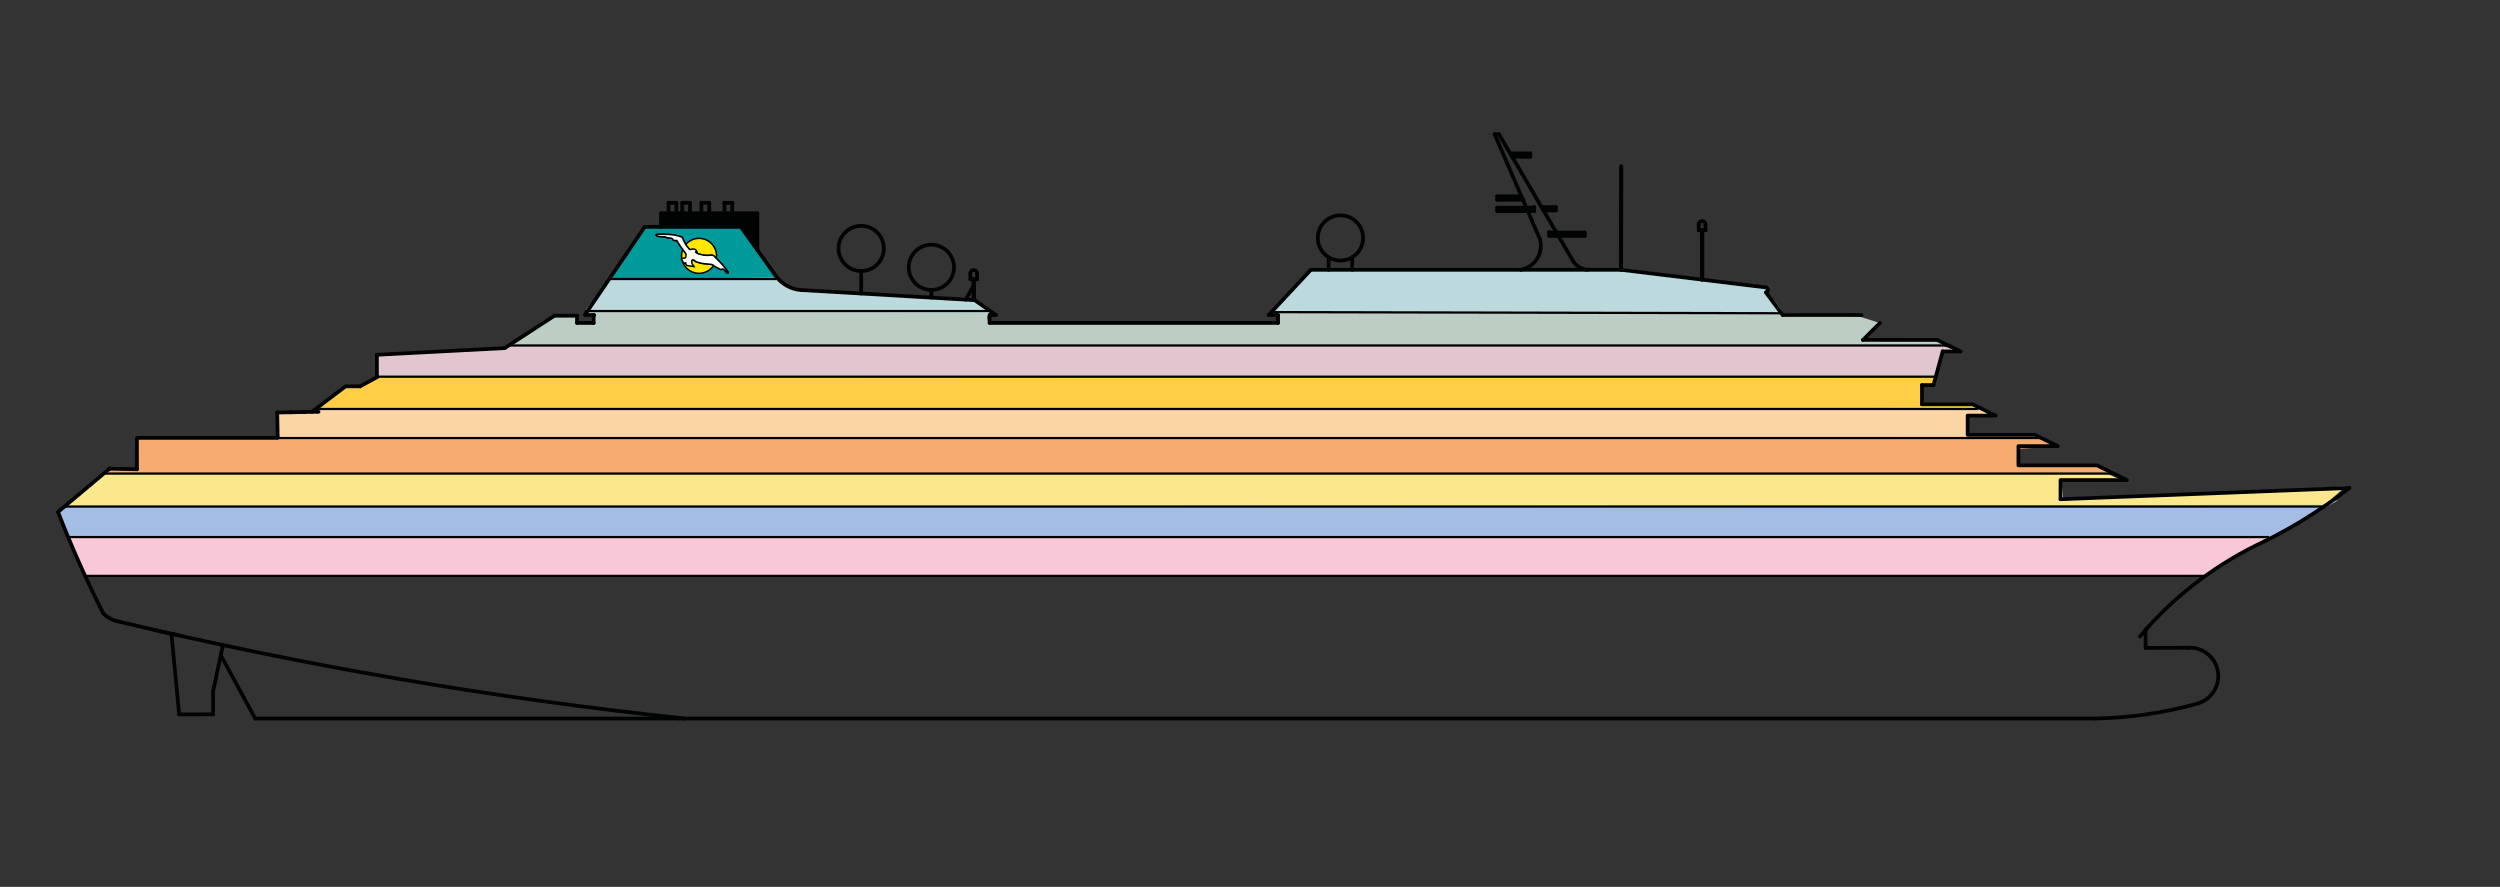 <?xml version="1.0" encoding="utf-8"?>
<!-- Generator: Adobe Illustrator 23.0.3, SVG Export Plug-In . SVG Version: 6.00 Build 0)  -->
<svg version="1.1" id="Ebene_1" xmlns="http://www.w3.org/2000/svg" xmlns:xlink="http://www.w3.org/1999/xlink" x="0px" y="0px"
	 width="668.477px" height="237.138px" viewBox="0 0 668.477 237.138" enable-background="new 0 0 668.477 237.138"
	 xml:space="preserve">
<rect x="0" y="0" width="668.477" height="237.138" fill="#333333" stroke="none"/>
<polygon fill="#009A9B" points="172.349,60.793 197.606,60.793 202.868,67.85 206.086,71.44 207.263,73.112 208.129,74.164 
	208.315,74.783 208.563,75.031 208.563,75.031 208.81,74.907 208.315,74.783 207.758,74.659 206.52,74.783 203.734,74.659 
	179.282,74.474 163.063,74.35 168.201,66.86 "/>
<path fill="#F8C8D8" d="M23.082,154.254l-5.468-11.799h592.28c0,0-9.785,5.18-13.238,7.195c-3.453,2.014-6.619,4.316-6.619,4.316
	L23.082,154.254z"/>
<path fill="#A4BDE4" d="M18.189,143.606l-2.878-6.906l4.029-2.59l532.421-0.288h73.387c0,0-9.498,5.18-12.375,6.907
	c-2.879,1.727-6.043,3.166-6.043,3.166L18.189,143.606z"/>
<path fill="#FBE88D" d="M16.75,135.548l12.375-10.073h7.482h524.073l7.195,3.166l-16.691-0.287l0.576,5.468
	c0,0,52.09-2.59,58.709-2.878c6.619-0.288,16.693-0.863,16.693-0.863l-5.469,4.893L16.75,135.548z"/>
<polygon fill="#F7AC6F" points="27.687,126.626 29.126,125.475 36.608,125.475 36.608,116.842 74.022,117.129 74.309,115.69 
	525.859,113.963 526.146,116.266 543.99,116.266 549.459,119.432 539.961,120.007 539.961,124.612 560.681,124.612 565.287,126.626 
	"/>
<polygon fill="#FBD5A4" points="74.022,117.129 74.022,109.934 83.519,109.934 84.67,109.359 527.298,108.495 533.054,111.086 
	526.146,111.373 526.146,116.266 543.99,116.266 545.716,117.417 "/>
<polygon fill="#FFCE44" points="84.67,109.359 92.152,103.315 95.606,103.315 100.786,100.725 100.786,99.574 517.513,99.574 
	517.224,102.452 513.771,103.027 514.06,108.208 527.298,108.495 529.025,109.071 "/>
<polygon fill="#E2C6CF" points="100.786,100.725 100.786,94.969 134.746,93.242 137.912,91.803 517.513,91.803 523.269,93.818 
	519.527,94.106 517.513,101.013 "/>
<polygon fill="#BCCEC4" points="521.253,92.379 135.897,92.379 148.56,84.609 154.362,83.966 154.167,86.111 158.345,86.623 
	158.633,84.609 155.755,84.609 157.77,82.882 263.966,82.882 265.405,83.745 263.966,84.609 264.253,86.623 341.383,86.623 
	341.383,84.321 340.579,83.919 339.656,83.457 475.207,83.457 476.359,83.745 497.08,84.609 502.548,86.335 500.533,88.35 
	498.806,90.94 517.513,90.94 "/>
<path fill="#BCD9DE" d="M156.331,83.17l7.001-8.563l44.262-0.39l-0.517,0.443c0,0,0.711-0.053,1.344,0.74
	c2.007,2.515,9.785,2.59,10.648,2.59c0.863,0,40.867,2.015,40.867,2.015l5.468,3.741L156.331,83.17z"/>
<path fill="#BCD9DE" d="M339.761,83.352l10.647-10.936l83.75-0.576l38.275,4.893v1.439c0,0,4.318,4.604,4.029,5.468
	C476.175,84.503,339.761,83.352,339.761,83.352z"/>
<g id="LINE_119291_">
	
		<path fill="none" stroke="#010202" stroke-linecap="round" stroke-linejoin="round" stroke-miterlimit="10" stroke-dasharray="0.048,0,0,0" d="
		M68.239,192.129"/>
</g>
<g id="LINE_119290_">
	
		<line fill="none" stroke="#010202" stroke-linecap="round" stroke-linejoin="round" stroke-miterlimit="10" x1="68.239" y1="192.129" x2="181.427" y2="192.129"/>
</g>
<g id="ARC_8678_">
	<path fill="none" stroke="#010202" stroke-linecap="round" stroke-linejoin="round" stroke-miterlimit="10" d="M585.089,173.194
		c-0.023,0.002-0.047,0.004-0.07,0.006"/>
</g>
<g id="LINE_119279_">
	
		<path fill="none" stroke="#010202" stroke-linecap="round" stroke-linejoin="round" stroke-miterlimit="10" stroke-dasharray="1.921,0.96" d="
		M547.164,117.782"/>
</g>
<g id="LINE_119278_">
	
		<path fill="none" stroke="#010202" stroke-linecap="round" stroke-linejoin="round" stroke-miterlimit="10" stroke-dasharray="1.921,0.96" d="
		M530.539,109.621"/>
</g>
<g id="LINE_119276_">
	<path fill="none" stroke="#010202" stroke-linecap="round" stroke-linejoin="round" stroke-miterlimit="10" d="M550.964,128.36"/>
</g>
<g id="LINE_119275_">
	<path fill="none" stroke="#010202" stroke-linecap="round" stroke-linejoin="round" stroke-miterlimit="10" d="M539.711,119.293"/>
</g>
<g id="LINE_119274_">
	<path fill="none" stroke="#010202" stroke-linecap="round" stroke-linejoin="round" stroke-miterlimit="10" d="M526.132,111.133"/>
</g>
<g id="LINE_119273_">
	<path fill="none" stroke="#010202" stroke-linecap="round" stroke-linejoin="round" stroke-miterlimit="10" d="M513.914,102.973"/>
</g>
<g id="LINE_119272_">
	<path fill="none" stroke="#010202" stroke-linecap="round" stroke-linejoin="round" stroke-miterlimit="10" d="M539.711,124.43"/>
</g>
<g id="LINE_119267_">
	
		<line fill="none" stroke="#010202" stroke-linecap="round" stroke-linejoin="round" stroke-miterlimit="10" x1="498.15" y1="90.884" x2="502.673" y2="86.35"/>
</g>
<g id="LINE_119265_">
	<path fill="none" stroke="#010202" stroke-linecap="round" stroke-linejoin="round" stroke-miterlimit="10" d="M472.189,78.19"/>
	<path fill="none" stroke="#010202" stroke-linecap="round" stroke-linejoin="round" stroke-miterlimit="10" d="M344.87,78.19"/>
</g>
<g id="LINE_119261_">
	<path fill="none" stroke="#010202" stroke-linecap="round" stroke-linejoin="round" stroke-miterlimit="10" d="M458.48,84.234"/>
</g>
<g id="LINE_119222_">
	
		<line fill="none" stroke="#010202" stroke-linecap="round" stroke-linejoin="round" stroke-miterlimit="10" x1="341.688" y1="84.234" x2="341.688" y2="86.35"/>
</g>
<g id="LINE_119219_">
	<path fill="none" stroke="#010202" stroke-linecap="round" stroke-linejoin="round" stroke-miterlimit="10" d="M363.283,86.35"/>
	<path fill="none" stroke="#010202" stroke-linecap="round" stroke-linejoin="round" stroke-miterlimit="10" d="M341.688,86.35"/>
</g>
<g id="LINE_119135_">
	
		<line fill="none" stroke="#010202" stroke-linecap="round" stroke-linejoin="round" stroke-miterlimit="10" x1="454.216" y1="61.567" x2="456.033" y2="61.567"/>
</g>
<g id="LINE_119134_">
	
		<line fill="none" stroke="#010202" stroke-linecap="round" stroke-linejoin="round" stroke-miterlimit="10" x1="455.205" y1="61.567" x2="455.212" y2="74.788"/>
</g>
<g id="LINE_119133_">
	
		<line fill="none" stroke="#010202" stroke-linecap="round" stroke-linejoin="round" stroke-miterlimit="10" x1="455.052" y1="61.567" x2="455.062" y2="74.788"/>
</g>
<g id="ARC_8648_">
	<path fill="none" stroke="#010202" stroke-linecap="round" stroke-linejoin="round" stroke-miterlimit="10" d="M456.033,60.004
		c0-0.501-0.408-0.907-0.91-0.907c-0.5,0-0.906,0.405-0.906,0.907"/>
</g>
<g id="LINE_119132_">
	
		<line fill="none" stroke="#010202" stroke-linecap="round" stroke-linejoin="round" stroke-miterlimit="10" x1="454.216" y1="60.004" x2="454.216" y2="61.567"/>
</g>
<g id="LINE_119131_">
	
		<line fill="none" stroke="#010202" stroke-linecap="round" stroke-linejoin="round" stroke-miterlimit="10" x1="456.033" y1="60.004" x2="456.033" y2="61.567"/>
</g>
<g id="LINE_119130_">
	
		<line fill="none" stroke="#010202" stroke-linecap="round" stroke-linejoin="round" stroke-miterlimit="10" x1="433.474" y1="72.145" x2="433.548" y2="44.464"/>
</g>
<g id="LINE_119129_">
	
		<line fill="none" stroke="#010202" stroke-linecap="round" stroke-linejoin="round" stroke-miterlimit="10" x1="433.384" y1="72.145" x2="433.457" y2="44.463"/>
</g>
<g id="LINE_119128_">
	
		<line fill="none" stroke="#010202" stroke-linecap="round" stroke-linejoin="round" stroke-miterlimit="10" x1="399.649" y1="35.877" x2="400.805" y2="35.877"/>
</g>
<g id="LINE_119127_">
	
		<line fill="none" stroke="#010202" stroke-linecap="round" stroke-linejoin="round" stroke-miterlimit="10" x1="411.748" y1="63.928" x2="399.649" y2="35.877"/>
</g>
<g id="LINE_119126_">
	
		<line fill="none" stroke="#010202" stroke-linecap="round" stroke-linejoin="round" stroke-miterlimit="10" x1="420.75" y1="70.013" x2="400.805" y2="35.877"/>
</g>
<g id="ARC_8647_">
	<path fill="none" stroke="#010202" stroke-linecap="round" stroke-linejoin="round" stroke-miterlimit="10" d="M420.75,70.013
		c0.914,1.221,2.305,1.997,3.826,2.131"/>
</g>
<g id="ARC_8646_">
	<path fill="none" stroke="#010202" stroke-linecap="round" stroke-linejoin="round" stroke-miterlimit="10" d="M406.623,72.145
		c3.554-0.644,5.915-4.044,5.269-7.593c-0.039-0.21-0.086-0.418-0.145-0.623"/>
</g>
<g id="LINE_119125_">
	
		<line fill="none" stroke="#010202" stroke-linecap="round" stroke-linejoin="round" stroke-miterlimit="10" x1="414.232" y1="63.078" x2="423.742" y2="63.078"/>
</g>
<g id="LINE_119124_">
	
		<line fill="none" stroke="#010202" stroke-linecap="round" stroke-linejoin="round" stroke-miterlimit="10" x1="400.347" y1="56.429" x2="410.238" y2="56.429"/>
</g>
<g id="LINE_119123_">
	
		<line fill="none" stroke="#010202" stroke-linecap="round" stroke-linejoin="round" stroke-miterlimit="10" x1="400.347" y1="53.407" x2="407.336" y2="53.407"/>
</g>
<g id="LINE_119122_">
	
		<line fill="none" stroke="#010202" stroke-linecap="round" stroke-linejoin="round" stroke-miterlimit="10" x1="404.337" y1="41.922" x2="409.191" y2="41.922"/>
</g>
<g id="LINE_119121_">
	
		<line fill="none" stroke="#010202" stroke-linecap="round" stroke-linejoin="round" stroke-miterlimit="10" x1="409.191" y1="41.016" x2="409.191" y2="41.922"/>
</g>
<g id="LINE_119120_">
	
		<line fill="none" stroke="#010202" stroke-linecap="round" stroke-linejoin="round" stroke-miterlimit="10" x1="415.998" y1="55.362" x2="415.998" y2="56.268"/>
</g>
<g id="LINE_119119_">
	
		<line fill="none" stroke="#010202" stroke-linecap="round" stroke-linejoin="round" stroke-miterlimit="10" x1="423.742" y1="62.171" x2="423.742" y2="63.078"/>
</g>
<g id="LINE_119118_">
	
		<line fill="none" stroke="#010202" stroke-linecap="round" stroke-linejoin="round" stroke-miterlimit="10" x1="400.347" y1="52.5" x2="400.347" y2="53.407"/>
</g>
<g id="LINE_119117_">
	
		<line fill="none" stroke="#010202" stroke-linecap="round" stroke-linejoin="round" stroke-miterlimit="10" x1="414.232" y1="62.038" x2="414.232" y2="63.078"/>
</g>
<g id="LINE_119116_">
	
		<line fill="none" stroke="#010202" stroke-linecap="round" stroke-linejoin="round" stroke-miterlimit="10" x1="410.238" y1="55.302" x2="410.238" y2="56.429"/>
</g>
<g id="LINE_119115_">
	
		<line fill="none" stroke="#010202" stroke-linecap="round" stroke-linejoin="round" stroke-miterlimit="10" x1="414.232" y1="62.171" x2="423.742" y2="62.171"/>
</g>
<g id="LINE_119114_">
	
		<line fill="none" stroke="#010202" stroke-linecap="round" stroke-linejoin="round" stroke-miterlimit="10" x1="400.347" y1="55.523" x2="410.238" y2="55.523"/>
</g>
<g id="LINE_119113_">
	
		<line fill="none" stroke="#010202" stroke-linecap="round" stroke-linejoin="round" stroke-miterlimit="10" x1="400.347" y1="52.5" x2="406.817" y2="52.5"/>
</g>
<g id="LINE_119112_">
	
		<line fill="none" stroke="#010202" stroke-linecap="round" stroke-linejoin="round" stroke-miterlimit="10" x1="403.807" y1="41.016" x2="409.191" y2="41.016"/>
</g>
<g id="LINE_119111_">
	
		<line fill="none" stroke="#010202" stroke-linecap="round" stroke-linejoin="round" stroke-miterlimit="10" x1="412.189" y1="55.362" x2="415.998" y2="55.362"/>
</g>
<g id="LINE_119110_">
	
		<line fill="none" stroke="#010202" stroke-linecap="round" stroke-linejoin="round" stroke-miterlimit="10" x1="412.718" y1="56.268" x2="415.998" y2="56.268"/>
</g>
<g id="LINE_119109_">
	
		<line fill="none" stroke="#010202" stroke-linecap="round" stroke-linejoin="round" stroke-miterlimit="10" x1="400.347" y1="55.523" x2="400.347" y2="56.429"/>
</g>
<g id="LINE_118673_">
	
		<line fill="none" stroke="#010202" stroke-linecap="round" stroke-linejoin="round" stroke-miterlimit="10" x1="176.761" y1="57.033" x2="176.761" y2="60.66"/>
</g>
<g id="LINE_118671_">
	
		<line fill="none" stroke="#010202" stroke-linecap="round" stroke-linejoin="round" stroke-miterlimit="10" x1="158.733" y1="84.234" x2="158.858" y2="84.234"/>
</g>
<g id="LINE_118670_">
	<path fill="none" stroke="#010202" stroke-linecap="round" stroke-linejoin="round" stroke-miterlimit="10" d="M264.622,86.35"/>
	<path fill="none" stroke="#010202" stroke-linecap="round" stroke-linejoin="round" stroke-miterlimit="10" d="M158.733,86.35"/>
</g>
<g id="LINE_118669_">
	
		<line fill="none" stroke="#010202" stroke-linecap="round" stroke-linejoin="round" stroke-miterlimit="10" x1="202.517" y1="57.033" x2="202.517" y2="66.858"/>
</g>
<g id="LINE_118668_">
	
		<line fill="none" stroke="#010202" stroke-linecap="round" stroke-linejoin="round" stroke-miterlimit="10" x1="176.761" y1="57.033" x2="202.517" y2="57.033"/>
</g>
<g id="LINE_118665_">
	
		<line fill="none" stroke="#010202" stroke-linecap="round" stroke-linejoin="round" stroke-miterlimit="10" x1="178.771" y1="57.033" x2="178.771" y2="54.228"/>
</g>
<g id="LINE_118664_">
	
		<line fill="none" stroke="#010202" stroke-linecap="round" stroke-linejoin="round" stroke-miterlimit="10" x1="178.771" y1="54.228" x2="180.857" y2="54.228"/>
</g>
<g id="LINE_118663_">
	
		<line fill="none" stroke="#010202" stroke-linecap="round" stroke-linejoin="round" stroke-miterlimit="10" x1="180.857" y1="54.228" x2="180.857" y2="57.033"/>
</g>
<g id="LINE_118662_">
	
		<line fill="none" stroke="#010202" stroke-linecap="round" stroke-linejoin="round" stroke-miterlimit="10" x1="182.42" y1="54.228" x2="184.506" y2="54.228"/>
</g>
<g id="LINE_118661_">
	
		<line fill="none" stroke="#010202" stroke-linecap="round" stroke-linejoin="round" stroke-miterlimit="10" x1="182.42" y1="57.033" x2="182.42" y2="54.228"/>
</g>
<g id="LINE_118660_">
	
		<line fill="none" stroke="#010202" stroke-linecap="round" stroke-linejoin="round" stroke-miterlimit="10" x1="184.506" y1="54.228" x2="184.506" y2="57.033"/>
</g>
<g id="LINE_118659_">
	
		<line fill="none" stroke="#010202" stroke-linecap="round" stroke-linejoin="round" stroke-miterlimit="10" x1="195.8" y1="54.228" x2="195.8" y2="57.033"/>
</g>
<g id="LINE_118658_">
	
		<line fill="none" stroke="#010202" stroke-linecap="round" stroke-linejoin="round" stroke-miterlimit="10" x1="193.715" y1="57.033" x2="193.715" y2="54.228"/>
</g>
<g id="LINE_118657_">
	
		<line fill="none" stroke="#010202" stroke-linecap="round" stroke-linejoin="round" stroke-miterlimit="10" x1="193.715" y1="54.228" x2="195.8" y2="54.228"/>
</g>
<g id="LINE_118656_">
	
		<line fill="none" stroke="#010202" stroke-linecap="round" stroke-linejoin="round" stroke-miterlimit="10" x1="189.639" y1="54.228" x2="189.639" y2="57.033"/>
</g>
<g id="LINE_118655_">
	
		<line fill="none" stroke="#010202" stroke-linecap="round" stroke-linejoin="round" stroke-miterlimit="10" x1="187.554" y1="57.033" x2="187.554" y2="54.228"/>
</g>
<g id="LINE_118654_">
	
		<line fill="none" stroke="#010202" stroke-linecap="round" stroke-linejoin="round" stroke-miterlimit="10" x1="187.554" y1="54.228" x2="189.639" y2="54.228"/>
</g>
<g id="LINE_118653_">
	
		<line fill="none" stroke="#010202" stroke-linecap="round" stroke-linejoin="round" stroke-miterlimit="10" x1="260.296" y1="74.681" x2="260.3" y2="80.241"/>
</g>
<g id="LINE_118652_">
	
		<line fill="none" stroke="#010202" stroke-linecap="round" stroke-linejoin="round" stroke-miterlimit="10" x1="260.447" y1="74.681" x2="260.45" y2="80.25"/>
</g>
<g id="ARC_8645_">
	<path fill="none" stroke="#010202" stroke-linecap="round" stroke-linejoin="round" stroke-miterlimit="10" d="M261.274,73.117
		c0-0.501-0.406-0.907-0.907-0.907c-0.502,0-0.908,0.406-0.908,0.907"/>
</g>
<g id="LINE_118651_">
	
		<line fill="none" stroke="#010202" stroke-linecap="round" stroke-linejoin="round" stroke-miterlimit="10" x1="261.274" y1="73.117" x2="261.274" y2="74.681"/>
</g>
<g id="LINE_118650_">
	
		<line fill="none" stroke="#010202" stroke-linecap="round" stroke-linejoin="round" stroke-miterlimit="10" x1="259.458" y1="73.117" x2="259.458" y2="74.681"/>
</g>
<g id="LINE_118649_">
	
		<line fill="none" stroke="#010202" stroke-linecap="round" stroke-linejoin="round" stroke-miterlimit="10" x1="259.458" y1="74.681" x2="261.274" y2="74.681"/>
</g>
<g id="LINE_118648_">
	
		<line fill="none" stroke="#010202" stroke-linecap="round" stroke-linejoin="round" stroke-miterlimit="10" x1="260.297" y1="76.415" x2="258.228" y2="80.12"/>
</g>
<g id="HATCH_257_">
	<polygon fill-rule="evenodd" clip-rule="evenodd" fill="#010202" points="176.761,57.033 176.761,60.66 198.104,60.66 
		202.517,66.858 202.517,57.033 	"/>
</g>
<g id="LINE_118621_">
	<path fill="none" stroke="#010202" stroke-linecap="round" stroke-linejoin="round" stroke-miterlimit="10" d="M154.291,86.35"/>
	<path fill="none" stroke="#010202" stroke-linecap="round" stroke-linejoin="round" stroke-miterlimit="10" d="M145.273,86.35"/>
</g>
<g id="LINE_118593_">
	<path fill="none" stroke="#010202" stroke-linecap="round" stroke-linejoin="round" stroke-miterlimit="10" d="M526.132,116.271"/>
</g>
<g id="LINE_116802_">
	
		<line fill="none" stroke="#010202" stroke-linecap="round" stroke-linejoin="round" stroke-miterlimit="10" x1="47.91" y1="191.034" x2="45.835" y2="169.472"/>
</g>
<g id="LINE_116801_">
	
		<line fill="none" stroke="#010202" stroke-linecap="round" stroke-linejoin="round" stroke-miterlimit="10" x1="47.91" y1="191.034" x2="56.974" y2="191.003"/>
</g>
<g id="LINE_116800_">
	
		<line fill="none" stroke="#010202" stroke-linecap="round" stroke-linejoin="round" stroke-miterlimit="10" x1="56.974" y1="191.003" x2="56.974" y2="184.958"/>
</g>
<g id="LINE_116796_">
	
		<line fill="none" stroke="#010202" stroke-linecap="round" stroke-linejoin="round" stroke-miterlimit="10" x1="56.953" y1="184.958" x2="59.617" y2="172.492"/>
</g>
<g id="LINE_116792_">
	
		<line fill="none" stroke="#010202" stroke-linecap="round" stroke-linejoin="round" stroke-miterlimit="10" x1="59.038" y1="175.203" x2="68.239" y2="192.129"/>
</g>
<g id="ARC_8277_">
	<path fill="none" stroke="#010202" stroke-linecap="round" stroke-linejoin="round" stroke-miterlimit="10" d="M574.64,167.405
		c-0.834,0.916-1.652,1.846-2.451,2.793"/>
</g>
<g id="ARC_8276_">
	<path fill="none" stroke="#010202" stroke-linecap="round" stroke-linejoin="round" stroke-miterlimit="10" d="M41.273,168.44
		c2.153,0.493,4.307,0.982,6.463,1.464"/>
</g>
<g id="LWPOLYLINE_3618_">
	
		<line fill="none" stroke="#010202" stroke-linecap="round" stroke-linejoin="round" stroke-miterlimit="10" x1="181.427" y1="192.129" x2="560.162" y2="192.129"/>
</g>
<g id="LWPOLYLINE_3617_">
	<path fill="none" stroke="#010202" stroke-linecap="round" stroke-linejoin="round" stroke-miterlimit="10" d="M560.162,192.129
		c9.344-0.169,18.627-1.529,27.623-4.051"/>
</g>
<g id="LWPOLYLINE_3616_">
	<path fill="none" stroke="#010202" stroke-linecap="round" stroke-linejoin="round" stroke-miterlimit="10" d="M587.779,188.063
		c4.02-1.247,6.266-5.514,5.016-9.528c-1.049-3.37-4.279-5.577-7.805-5.335"/>
</g>
<g id="LWPOLYLINE_3615_">
	
		<line fill="none" stroke="#010202" stroke-linecap="round" stroke-linejoin="round" stroke-miterlimit="10" x1="573.714" y1="173.241" x2="585.019" y2="173.199"/>
</g>
<g id="LWPOLYLINE_3614_">
	
		<line fill="none" stroke="#010202" stroke-linecap="round" stroke-linejoin="round" stroke-miterlimit="10" x1="573.714" y1="168.405" x2="573.714" y2="173.241"/>
</g>
<g id="LWPOLYLINE_3613_">
	<path fill="none" stroke="#010202" stroke-linecap="round" stroke-linejoin="round" stroke-miterlimit="10" d="M605.478,144.763
		c-12.102,5.619-22.912,13.667-31.764,23.642"/>
</g>
<g id="LWPOLYLINE_3612_">
	<path fill="none" stroke="#010202" stroke-linecap="round" stroke-linejoin="round" stroke-miterlimit="10" d="M605.478,144.763
		c8.039-3.979,15.654-8.767,22.723-14.288"/>
</g>
<g id="LWPOLYLINE_3611_">
	
		<line fill="none" stroke="#010202" stroke-linecap="round" stroke-linejoin="round" stroke-miterlimit="10" x1="628.201" y1="130.475" x2="550.964" y2="133.483"/>
</g>
<g id="LWPOLYLINE_3607_">
	<path fill="none" stroke="#010202" stroke-linecap="round" stroke-linejoin="round" stroke-miterlimit="10" d="M15.522,136.884
		c3.565,9.248,7.606,18.306,12.107,27.138"/>
</g>
<g id="LWPOLYLINE_3606_">
	<path fill="none" stroke="#010202" stroke-linecap="round" stroke-linejoin="round" stroke-miterlimit="10" d="M27.628,164.022
		c1,1.011,2.259,1.727,3.64,2.071"/>
</g>
<g id="LWPOLYLINE_3605_">
	<path fill="none" stroke="#010202" stroke-linecap="round" stroke-linejoin="round" stroke-miterlimit="10" d="M31.268,166.093
		c50.012,11.931,100.744,20.628,151.877,26.036"/>
</g>
<g id="LWPOLYLINE_3604_">
	<polyline fill="none" stroke="#010202" stroke-linecap="round" stroke-linejoin="round" stroke-miterlimit="10" points="
		550.964,133.483 550.964,128.36 568.716,128.36 560.711,124.43 539.711,124.43 539.711,119.293 550.242,119.293 544.086,116.271 
		526.132,116.271 526.132,111.133 533.617,111.133 527.461,108.11 513.914,108.11 	"/>
</g>
<g id="LWPOLYLINE_3603_">
	
		<line fill="none" stroke="#010202" stroke-linecap="round" stroke-linejoin="round" stroke-miterlimit="10" x1="513.914" y1="108.11" x2="513.914" y2="102.973"/>
</g>
<g id="LWPOLYLINE_3601_">
	
		<line fill="none" stroke="#010202" stroke-linecap="round" stroke-linejoin="round" stroke-miterlimit="10" x1="513.914" y1="102.973" x2="516.992" y2="102.973"/>
</g>
<g id="LWPOLYLINE_3600_">
	
		<line fill="none" stroke="#010202" stroke-linecap="round" stroke-linejoin="round" stroke-miterlimit="10" x1="516.992" y1="102.973" x2="519.461" y2="93.952"/>
</g>
<g id="LWPOLYLINE_3599_">
	
		<line fill="none" stroke="#010202" stroke-linecap="round" stroke-linejoin="round" stroke-miterlimit="10" x1="519.461" y1="93.952" x2="524.242" y2="93.977"/>
</g>
<g id="LWPOLYLINE_3598_">
	
		<line fill="none" stroke="#010202" stroke-linecap="round" stroke-linejoin="round" stroke-miterlimit="10" x1="524.242" y1="93.977" x2="517.953" y2="90.89"/>
</g>
<g id="LWPOLYLINE_3597_">
	
		<line fill="none" stroke="#010202" stroke-linecap="round" stroke-linejoin="round" stroke-miterlimit="10" x1="517.953" y1="90.89" x2="498.15" y2="90.884"/>
</g>
<g id="LWPOLYLINE_3596_">
	<path fill="none" stroke="#010202" stroke-linecap="round" stroke-linejoin="round" stroke-miterlimit="10" d="M498.15,90.884"/>
</g>
<g id="LWPOLYLINE_3595_">
	<path fill="none" stroke="#010202" stroke-linecap="round" stroke-linejoin="round" stroke-miterlimit="10" d="M502.673,86.35"/>
</g>
<g id="LWPOLYLINE_3593_">
	
		<line fill="none" stroke="#010202" stroke-linecap="round" stroke-linejoin="round" stroke-miterlimit="10" x1="497.742" y1="84.233" x2="476.671" y2="84.234"/>
</g>
<g id="LWPOLYLINE_3592_">
	
		<line fill="none" stroke="#010202" stroke-linecap="round" stroke-linejoin="round" stroke-miterlimit="10" x1="476.671" y1="84.234" x2="472.189" y2="78.19"/>
</g>
<g id="LWPOLYLINE_3591_">
	<path fill="none" stroke="#010202" stroke-linecap="round" stroke-linejoin="round" stroke-miterlimit="10" d="M472.189,78.19
		c0.369-0.082,0.604-0.447,0.522-0.816c-0.055-0.256-0.252-0.458-0.508-0.519"/>
</g>
<g id="LWPOLYLINE_3590_">
	
		<line fill="none" stroke="#010202" stroke-linecap="round" stroke-linejoin="round" stroke-miterlimit="10" x1="433.474" y1="72.145" x2="472.203" y2="76.856"/>
</g>
<g id="LWPOLYLINE_3589_">
	
		<line fill="none" stroke="#010202" stroke-linecap="round" stroke-linejoin="round" stroke-miterlimit="10" x1="350.502" y1="72.145" x2="433.474" y2="72.145"/>
</g>
<g id="LWPOLYLINE_3588_">
	
		<line fill="none" stroke="#010202" stroke-linecap="round" stroke-linejoin="round" stroke-miterlimit="10" x1="350.502" y1="72.145" x2="339.239" y2="84.234"/>
</g>
<g id="LWPOLYLINE_3587_">
	
		<line fill="none" stroke="#010202" stroke-linecap="round" stroke-linejoin="round" stroke-miterlimit="10" x1="341.688" y1="84.234" x2="341.688" y2="86.35"/>
</g>
<g id="LWPOLYLINE_3586_">
	
		<line fill="none" stroke="#010202" stroke-linecap="round" stroke-linejoin="round" stroke-miterlimit="10" x1="339.239" y1="84.234" x2="341.688" y2="84.234"/>
</g>
<g id="LWPOLYLINE_3585_">
	
		<line fill="none" stroke="#010202" stroke-linecap="round" stroke-linejoin="round" stroke-miterlimit="10" x1="264.622" y1="86.35" x2="341.688" y2="86.35"/>
</g>
<g id="LWPOLYLINE_3584_">
	
		<line fill="none" stroke="#010202" stroke-linecap="round" stroke-linejoin="round" stroke-miterlimit="10" x1="264.622" y1="84.234" x2="264.622" y2="86.35"/>
</g>
<g id="LWPOLYLINE_3583_">
	
		<line fill="none" stroke="#010202" stroke-linecap="round" stroke-linejoin="round" stroke-miterlimit="10" x1="264.622" y1="84.234" x2="266.318" y2="84.234"/>
</g>
<g id="LWPOLYLINE_3582_">
	
		<line fill="none" stroke="#010202" stroke-linecap="round" stroke-linejoin="round" stroke-miterlimit="10" x1="266.318" y1="84.234" x2="260.625" y2="80.26"/>
</g>
<g id="LWPOLYLINE_3581_">
	
		<line fill="none" stroke="#010202" stroke-linecap="round" stroke-linejoin="round" stroke-miterlimit="10" x1="214.305" y1="77.561" x2="260.625" y2="80.26"/>
</g>
<g id="LWPOLYLINE_3580_">
	<path fill="none" stroke="#010202" stroke-linecap="round" stroke-linejoin="round" stroke-miterlimit="10" d="M207.434,73.763
		c1.595,2.241,4.123,3.638,6.872,3.798"/>
</g>
<g id="LWPOLYLINE_3579_">
	
		<line fill="none" stroke="#010202" stroke-linecap="round" stroke-linejoin="round" stroke-miterlimit="10" x1="198.104" y1="60.66" x2="207.434" y2="73.763"/>
</g>
<g id="LWPOLYLINE_3578_">
	
		<line fill="none" stroke="#010202" stroke-linecap="round" stroke-linejoin="round" stroke-miterlimit="10" x1="172.394" y1="60.66" x2="198.104" y2="60.66"/>
</g>
<g id="LWPOLYLINE_3577_">
	
		<line fill="none" stroke="#010202" stroke-linecap="round" stroke-linejoin="round" stroke-miterlimit="10" x1="172.394" y1="60.66" x2="156.377" y2="84.234"/>
</g>
<g id="LINE_115416_">
	
		<line fill="none" stroke="#010202" stroke-linecap="round" stroke-linejoin="round" stroke-miterlimit="10" x1="156.377" y1="84.234" x2="158.733" y2="84.234"/>
</g>
<g id="LINE_115415_">
	
		<line fill="none" stroke="#010202" stroke-linecap="round" stroke-linejoin="round" stroke-miterlimit="10" x1="158.733" y1="84.234" x2="158.733" y2="86.35"/>
</g>
<g id="LINE_115414_">
	
		<line fill="none" stroke="#010202" stroke-linecap="round" stroke-linejoin="round" stroke-miterlimit="10" x1="158.733" y1="86.35" x2="154.291" y2="86.35"/>
</g>
<g id="LINE_115413_">
	
		<line fill="none" stroke="#010202" stroke-linecap="round" stroke-linejoin="round" stroke-miterlimit="10" x1="154.291" y1="86.35" x2="154.291" y2="84.422"/>
</g>
<g id="LWPOLYLINE_3576_">
	
		<line fill="none" stroke="#010202" stroke-linecap="round" stroke-linejoin="round" stroke-miterlimit="10" x1="154.291" y1="84.422" x2="148.232" y2="84.422"/>
</g>
<g id="LWPOLYLINE_3575_">
	
		<line fill="none" stroke="#010202" stroke-linecap="round" stroke-linejoin="round" stroke-miterlimit="10" x1="148.232" y1="84.422" x2="134.933" y2="93.087"/>
</g>
<g id="LWPOLYLINE_3574_">
	<path fill="none" stroke="#010202" stroke-linecap="round" stroke-linejoin="round" stroke-miterlimit="10" d="M513.914,108.11"/>
</g>
<g id="LINE_115389_">
	
		<path fill="none" stroke="#010202" stroke-linecap="round" stroke-linejoin="round" stroke-miterlimit="10" stroke-dasharray="1.921,0.96" d="
		M565.636,126.848"/>
</g>
<g id="LWPOLYLINE_3312_">
	
		<line fill="none" stroke="#010202" stroke-linecap="round" stroke-linejoin="round" stroke-miterlimit="10" x1="29.426" y1="125.213" x2="15.522" y2="136.884"/>
</g>
<g id="LWPOLYLINE_3310_">
	
		<line fill="none" stroke="#010202" stroke-linecap="round" stroke-linejoin="round" stroke-miterlimit="10" x1="29.19" y1="125.318" x2="36.648" y2="125.483"/>
</g>
<g id="LWPOLYLINE_3309_">
	
		<line fill="none" stroke="#010202" stroke-linecap="round" stroke-linejoin="round" stroke-miterlimit="10" x1="36.612" y1="117.277" x2="36.623" y2="125.337"/>
</g>
<g id="LWPOLYLINE_3308_">
	
		<line fill="none" stroke="#010202" stroke-linecap="round" stroke-linejoin="round" stroke-miterlimit="10" x1="36.77" y1="117.082" x2="74.184" y2="117.073"/>
</g>
<g id="LINE_113709_">
	
		<line fill="none" stroke="#010202" stroke-linecap="round" stroke-linejoin="round" stroke-miterlimit="10" x1="85.171" y1="110.09" x2="84.869" y2="110.096"/>
</g>
<g id="LINE_113705_">
	
		<line fill="none" stroke="#010202" stroke-linecap="round" stroke-linejoin="round" stroke-miterlimit="10" x1="84.869" y1="110.096" x2="81.54" y2="110.162"/>
</g>
<g id="LINE_113701_">
	
		<line fill="none" stroke="#010202" stroke-linecap="round" stroke-linejoin="round" stroke-miterlimit="10" x1="81.54" y1="110.162" x2="81.238" y2="110.168"/>
</g>
<g id="LINE_113697_">
	
		<line fill="none" stroke="#010202" stroke-linecap="round" stroke-linejoin="round" stroke-miterlimit="10" x1="81.238" y1="110.168" x2="77.909" y2="110.235"/>
</g>
<g id="LINE_113693_">
	
		<line fill="none" stroke="#010202" stroke-linecap="round" stroke-linejoin="round" stroke-miterlimit="10" x1="77.909" y1="110.235" x2="77.606" y2="110.241"/>
</g>
<g id="LINE_113689_">
	
		<line fill="none" stroke="#010202" stroke-linecap="round" stroke-linejoin="round" stroke-miterlimit="10" x1="77.606" y1="110.241" x2="74.277" y2="110.307"/>
</g>
<g id="LINE_113688_">
	
		<line fill="none" stroke="#010202" stroke-linecap="round" stroke-linejoin="round" stroke-miterlimit="10" x1="74.126" y1="110.31" x2="74.259" y2="116.957"/>
</g>
<g id="LINE_113686_">
	
		<line fill="none" stroke="#010202" stroke-linecap="round" stroke-linejoin="round" stroke-miterlimit="10" x1="74.277" y1="110.307" x2="74.126" y2="110.31"/>
</g>
<g id="LINE_113554_">
	
		<line fill="none" stroke="#010202" stroke-linecap="round" stroke-linejoin="round" stroke-miterlimit="10" x1="100.782" y1="94.864" x2="134.956" y2="93.075"/>
</g>
<g id="LINE_113553_">
	
		<line fill="none" stroke="#010202" stroke-linecap="round" stroke-linejoin="round" stroke-miterlimit="10" x1="100.782" y1="94.864" x2="100.782" y2="100.868"/>
</g>
<g id="CIRCLE_487_">
	<path fill="none" stroke="#010202" stroke-linecap="round" stroke-linejoin="round" stroke-miterlimit="10" d="M352.369,63.62
		c0-3.339,2.711-6.045,6.053-6.045c3.343,0,6.054,2.707,6.054,6.045c0,3.338-2.711,6.044-6.054,6.044
		C355.08,69.664,352.369,66.959,352.369,63.62L352.369,63.62z"/>
</g>
<g id="LINE_113552_">
	
		<line fill="none" stroke="#010202" stroke-linecap="round" stroke-linejoin="round" stroke-miterlimit="10" x1="361.571" y1="68.782" x2="361.571" y2="72.145"/>
</g>
<g id="LINE_113551_">
	
		<line fill="none" stroke="#010202" stroke-linecap="round" stroke-linejoin="round" stroke-miterlimit="10" x1="355.273" y1="68.782" x2="355.273" y2="72.145"/>
</g>
<g id="CIRCLE_486_">
	<path fill="none" stroke="#010202" stroke-linecap="round" stroke-linejoin="round" stroke-miterlimit="10" d="M242.985,71.478
		c0-3.338,2.71-6.044,6.054-6.044c3.342,0,6.053,2.706,6.053,6.044c0,3.338-2.711,6.045-6.053,6.045
		C245.695,77.523,242.985,74.816,242.985,71.478L242.985,71.478z"/>
</g>
<g id="CIRCLE_485_">
	<path fill="none" stroke="#010202" stroke-linecap="round" stroke-linejoin="round" stroke-miterlimit="10" d="M224.22,66.431
		c0-3.338,2.71-6.045,6.054-6.045c3.342,0,6.053,2.707,6.053,6.045c0,3.338-2.71,6.044-6.053,6.044
		C226.93,72.475,224.22,69.769,224.22,66.431L224.22,66.431z"/>
</g>
<g id="LINE_113550_">
	
		<line fill="none" stroke="#010202" stroke-linecap="round" stroke-linejoin="round" stroke-miterlimit="10" x1="230.274" y1="72.475" x2="230.274" y2="78.492"/>
</g>
<g id="LINE_113549_">
	
		<line fill="none" stroke="#010202" stroke-linecap="round" stroke-linejoin="round" stroke-miterlimit="10" x1="249.039" y1="77.523" x2="249.039" y2="79.585"/>
</g>
<g id="LINE_113538_">
	<path fill="none" stroke="#010202" stroke-linecap="round" stroke-linejoin="round" stroke-miterlimit="10" d="M141.046,93.075"/>
</g>
<g id="LWPOLYLINE_3245_">
	
		<line fill="none" stroke="#010202" stroke-linecap="round" stroke-linejoin="round" stroke-miterlimit="10" x1="96.276" y1="103.303" x2="100.782" y2="100.868"/>
</g>
<g id="LWPOLYLINE_3225_">
	<polyline fill="none" stroke="#010202" stroke-linecap="round" stroke-linejoin="round" stroke-miterlimit="10" points="
		83.388,110.125 92.393,103.303 96.276,103.303 	"/>
</g>
<line fill="none" stroke="#000000" stroke-width="0.6" stroke-miterlimit="10" x1="163.332" y1="74.606" x2="207.594" y2="74.606"/>
<line fill="none" stroke="#000000" stroke-width="0.6" stroke-miterlimit="10" x1="156.331" y1="83.17" x2="265.405" y2="83.17"/>
<line fill="none" stroke="#000000" stroke-width="0.6" stroke-miterlimit="10" x1="339.656" y1="83.457" x2="475.902" y2="83.76"/>
<line fill="none" stroke="#000000" stroke-width="0.6" stroke-miterlimit="10" x1="135.897" y1="92.379" x2="520.544" y2="92.379"/>
<line fill="none" stroke="#000000" stroke-width="0.6" stroke-miterlimit="10" x1="100.786" y1="100.725" x2="517.513" y2="100.725"/>
<line fill="none" stroke="#000000" stroke-width="0.6" stroke-miterlimit="10" x1="84.67" y1="109.359" x2="529.025" y2="109.359"/>
<line fill="none" stroke="#000000" stroke-width="0.6" stroke-miterlimit="10" x1="74.022" y1="117.129" x2="545.716" y2="117.129"/>
<line fill="none" stroke="#000000" stroke-width="0.6" stroke-miterlimit="10" x1="565.287" y1="126.626" x2="27.687" y2="126.626"/>
<line fill="none" stroke="#000000" stroke-width="0.6" stroke-miterlimit="10" x1="17.482" y1="135.443" x2="621.695" y2="135.443"/>
<line fill="none" stroke="#000000" stroke-width="0.6" stroke-miterlimit="10" x1="18.189" y1="143.606" x2="606.73" y2="143.606"/>
<line fill="none" stroke="#000000" stroke-width="0.6" stroke-miterlimit="10" x1="22.94" y1="153.986" x2="590.037" y2="153.986"/>
<g>
	<g>
		<defs>
			<path id="SVGID_1_" d="M182.247,68.415c0-2.583,2.091-4.676,4.673-4.676c2.582,0,4.675,2.093,4.675,4.676
				c0,2.581-2.093,4.672-4.675,4.672C184.338,73.087,182.247,70.996,182.247,68.415L182.247,68.415z"/>
		</defs>
		<use xlink:href="#SVGID_1_"  overflow="visible" fill="#FFE700"/>
		<clipPath id="SVGID_2_">
			<use xlink:href="#SVGID_1_"  overflow="visible"/>
		</clipPath>
		<use xlink:href="#SVGID_1_"  overflow="visible" fill="none" stroke="#000000" stroke-width="0.4"/>
	</g>
	<g>
		<defs>
			<path id="SVGID_3_" d="M185.895,69.844c0,0-0.509-0.493-0.812-0.37c0.475-0.973,0.812-1.65,0.973-1.98
				c0.157,0.136,0.643,0.463,1.41,0.58c0,0,0.845,0.269,1.964,0.213c0,0,1.178-0.232,1.514,0.189l1.791,1.85
				c0,0,0.681,0.699,1.189,1.389l0.682,0.939c0,0,0.193,0.287,0.01,0.41c0,0-0.03,0.059-0.355-0.229l-0.614-0.688
				c0,0-0.268-0.356-0.576-0.176c0,0-0.212,0.146-0.471,0.021c0,0-1.358-0.615-1.837-1.008c0,0-0.153-0.238-0.489-0.284
				l-1.361-0.146c0,0-1.201-0.037-2.156-0.373C186.757,70.181,186.058,69.997,185.895,69.844L185.895,69.844z"/>
		</defs>
		<clipPath id="SVGID_4_">
			<use xlink:href="#SVGID_3_"  overflow="visible"/>
		</clipPath>
		<use xlink:href="#SVGID_3_"  overflow="visible" fill="none" stroke="#000000" stroke-width="0.4"/>
	</g>
	<g>
		<defs>
			<path id="SVGID_5_" d="M184.055,66.3c0,0,0.096,0.176,0.263,0.301l-0.934,1.234c-0.015-0.028-0.028-0.054-0.047-0.078
				l-1.495-2.051l-0.88-1.399c0,0-0.827,0.057-0.95-0.125l-0.247-0.364c0,0-0.099-0.152-0.624-0.172c0,0-0.823-0.066-0.93-0.132
				c0,0-0.222-0.271-0.72-0.224c0,0-1.195,0.039-1.522-0.104c0,0-0.69-0.232-0.517-0.423c0,0,0.029-0.094,0.603-0.113
				c0,0,2.664-0.094,4.389,0.23c0,0,0.908,0.19,1.398,0.344c0,0,0.605,0.096,0.747,0.537
				C182.588,63.761,182.933,65.026,184.055,66.3L184.055,66.3z"/>
		</defs>
		<clipPath id="SVGID_6_">
			<use xlink:href="#SVGID_5_"  overflow="visible"/>
		</clipPath>
		<use xlink:href="#SVGID_5_"  overflow="visible" fill="none" stroke="#000000" stroke-width="0.4"/>
	</g>
	<path fill="#FFFFFF" stroke="#000000" stroke-width="0.4" d="M180.961,64.307c0,0-0.827,0.057-0.95-0.125l-0.247-0.364
		c0,0-0.099-0.152-0.624-0.172c0,0-0.823-0.066-0.93-0.132c0,0-0.222-0.271-0.72-0.224c0,0-1.195,0.039-1.522-0.104
		c0,0-0.69-0.232-0.517-0.423c0,0,0.029-0.094,0.603-0.113c0,0,2.664-0.094,4.389,0.23c0,0,0.908,0.19,1.398,0.344
		c0,0,0.605,0.096,0.747,0.537c0,0,0.344,1.265,1.467,2.539c0,0,0.325,0.586,0.805,0.385c0,0,0.375-0.296,1.083,0.057
		c0.115,0.058,0.164,0.106,0.393,0.518c0,0-0.479-0.057-0.288,0.201c0,0,0.404,0.46,1.417,0.613c0,0,0.845,0.269,1.964,0.213
		c0,0,1.178-0.232,1.514,0.189l1.791,1.85c0,0,0.681,0.699,1.189,1.389l0.682,0.939c0,0,0.193,0.287,0.01,0.41
		c0,0-0.03,0.059-0.355-0.229l-0.614-0.688c0,0-0.268-0.356-0.576-0.176c0,0-0.212,0.146-0.471,0.021c0,0-1.358-0.615-1.837-1.008
		c0,0-0.153-0.238-0.489-0.284l-1.361-0.146c0,0-1.201-0.037-2.156-0.373c0,0-0.699-0.184-0.862-0.337c0,0-0.643-0.727-0.911-0.171
		c0,0-0.029,0.297-0.009,0.527c0,0-0.011,0.164,0.104,0.346l0.479,0.736l-1.972-0.307c0,0-0.27-0.314-0.261-0.689l-0.401,0.145
		l-0.738-1.141c0,0,0.344-0.326,0.728-0.277c0,0,0.411,0.036,0.459-0.289c0,0,0.192-0.668-0.037-0.967l-1.495-2.051L180.961,64.307
		L180.961,64.307z"/>
</g>
</svg>
